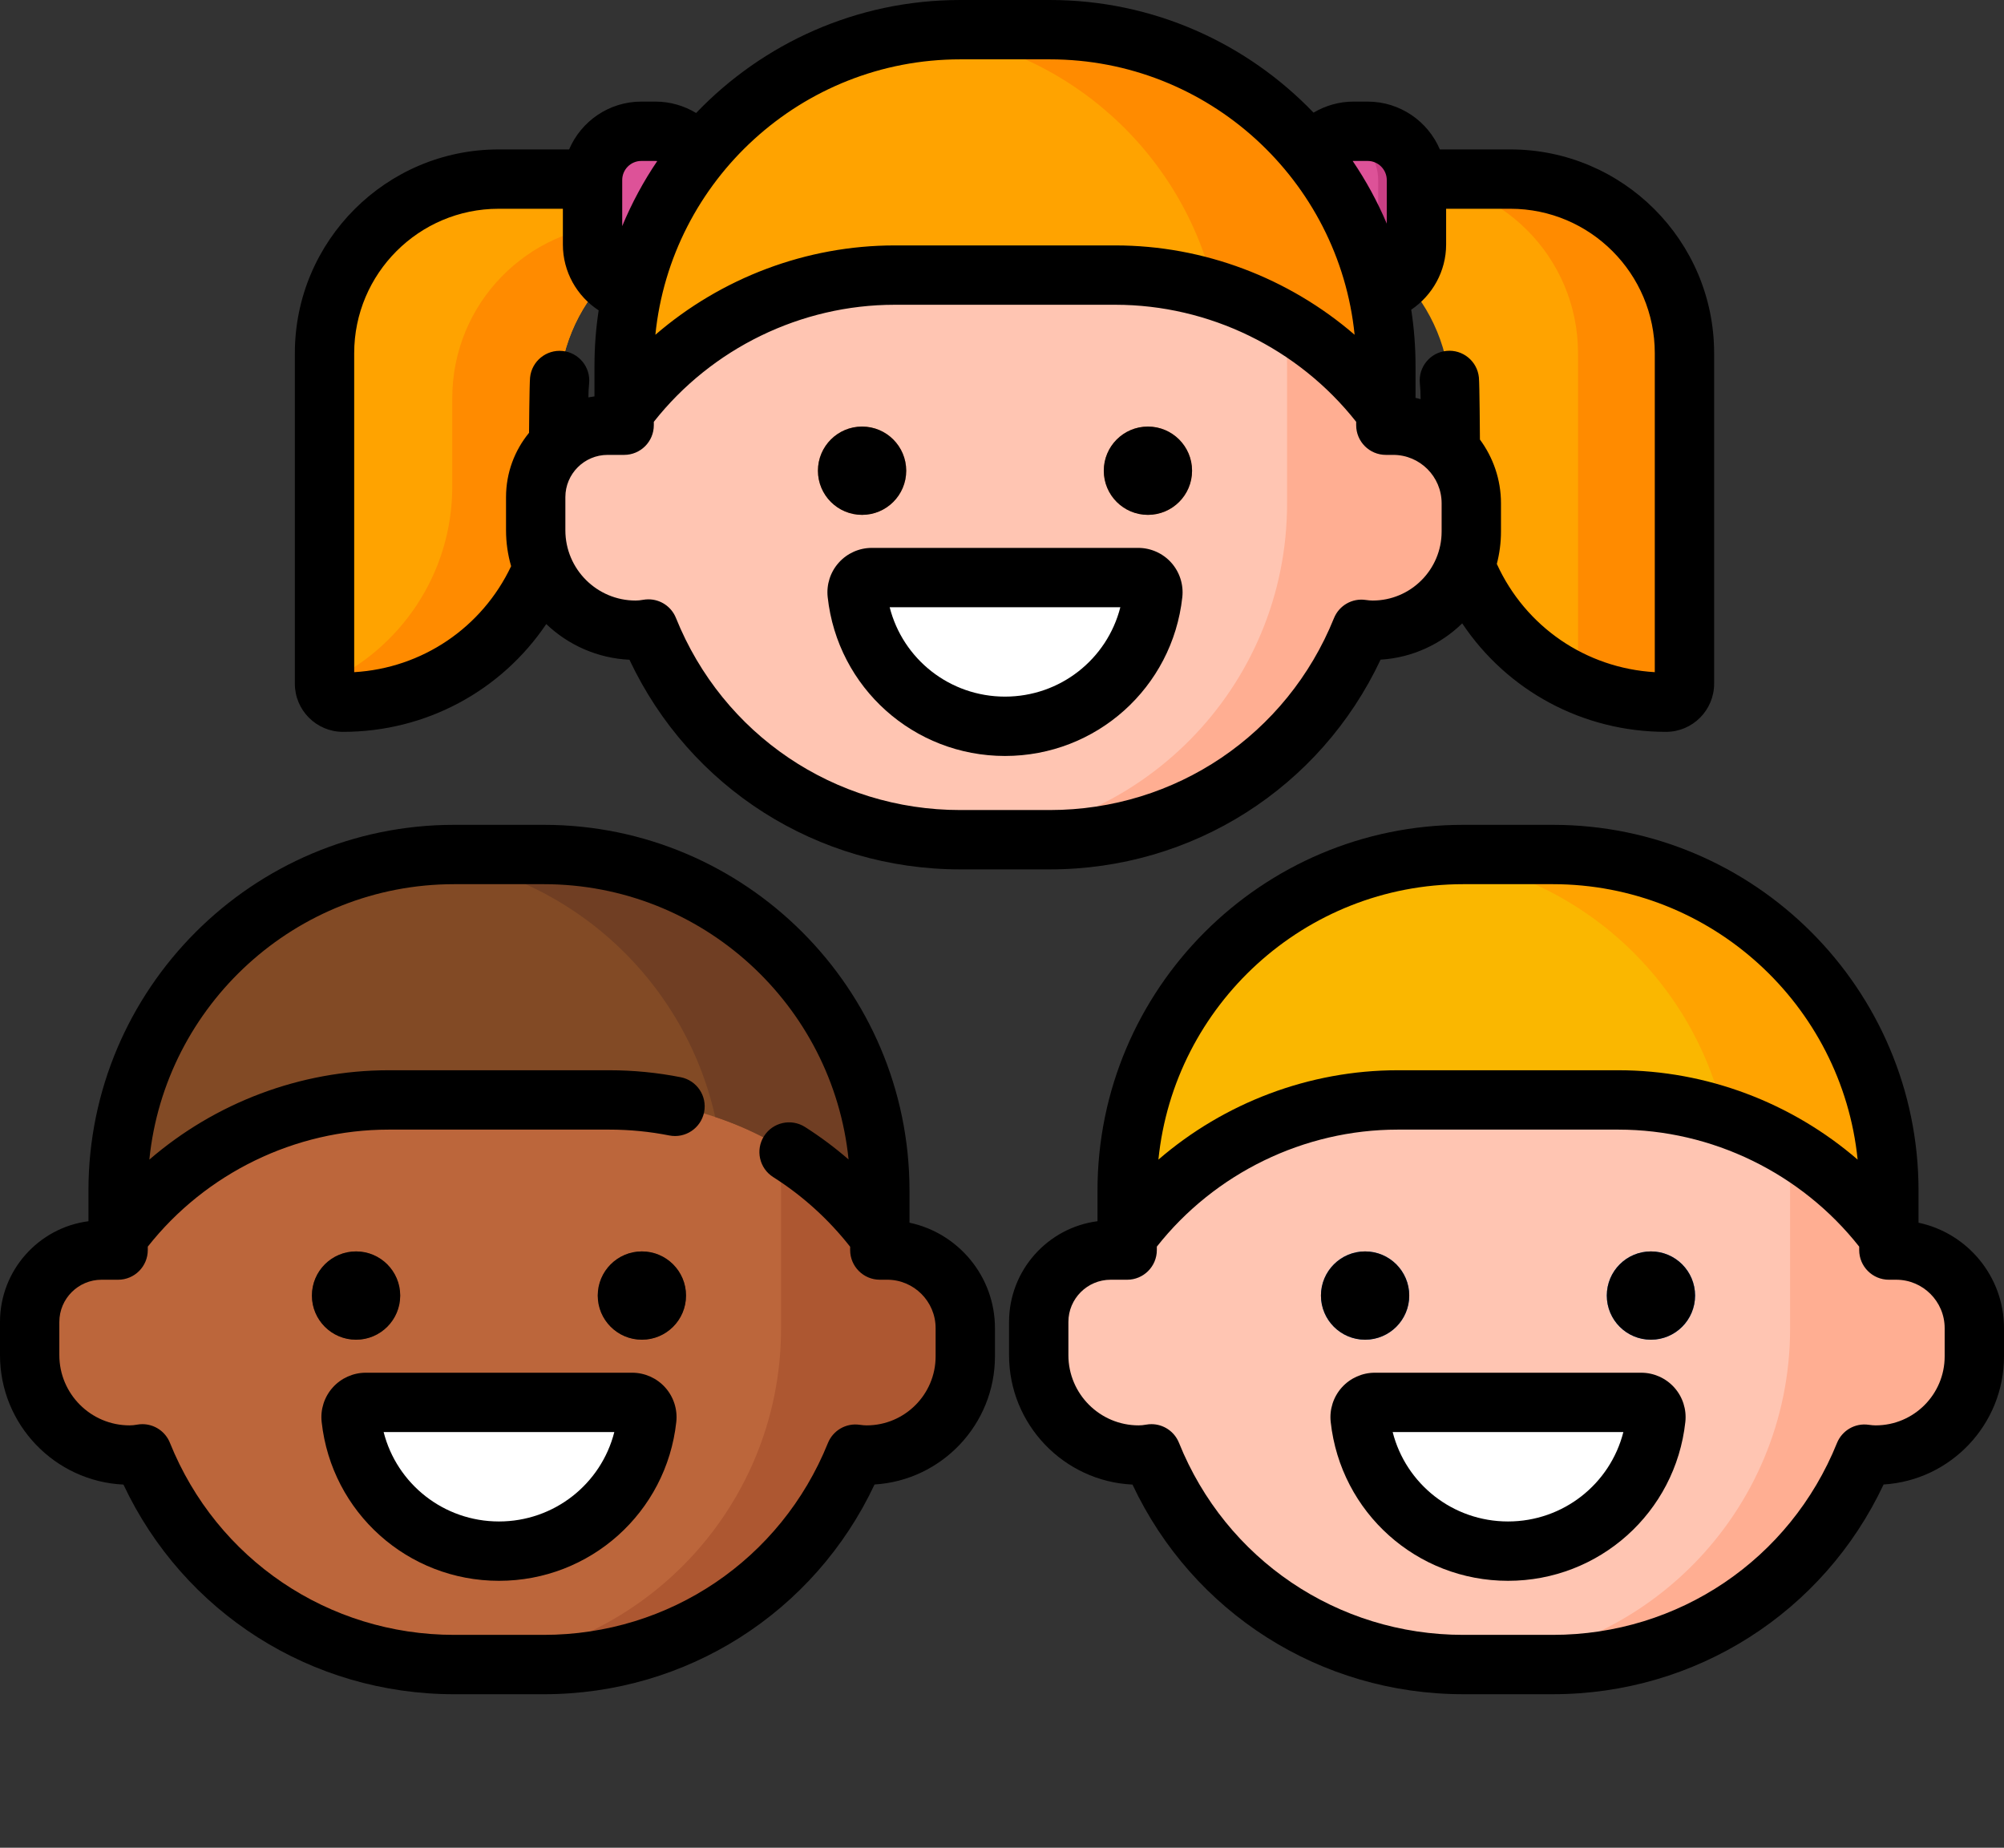 <?xml version="1.0" encoding="UTF-8"?>
<svg width="512px" height="472px" viewBox="0 0 512 472" xmlns="http://www.w3.org/2000/svg" xmlns:xlink="http://www.w3.org/1999/xlink" version="1.1">
 <rect x="0" y="0" width="512" height="472" fill="#333333" stroke="none"/>
 <!-- Generated by Pixelmator Pro 2.0.7 -->
 <path id="Path" d="M370.527 101.68 C370.527 77.605 351.395 58.012 327.508 57.242 L327.508 45.75 385.887 45.75 C410.449 45.75 430.359 65.66 430.359 90.223 L430.359 174.652 C430.359 177.258 428.25 179.371 425.645 179.371 395.203 179.371 370.523 154.691 370.523 124.25 L370.523 101.68 Z M370.527 101.68" fill="#ffa300" fill-opacity="1" stroke="none"/>
 <path id="Path-1" d="M345.664 74.938 L349.551 74.938 C356.363 74.938 361.887 69.418 361.887 62.605 L361.887 45.863 C361.887 39.051 356.363 33.531 349.551 33.531 L345.664 33.531 C338.855 33.531 333.332 39.055 333.332 45.863 L333.332 62.605 C333.332 69.418 338.855 74.938 345.664 74.938 Z M345.664 74.938" fill="#dd5298" fill-opacity="1" stroke="none"/>
 <path id="Path-2" d="M142.746 101.68 C142.746 77.605 161.879 58.012 185.762 57.242 L185.762 45.75 127.383 45.75 C102.82 45.75 82.91 65.66 82.91 90.223 L82.91 174.652 C82.91 177.258 85.023 179.371 87.629 179.371 118.07 179.371 142.746 154.691 142.746 124.25 Z M142.746 101.68" fill="#ffa300" fill-opacity="1" stroke="none"/>
 <path id="Path-3" d="M385.891 45.75 L358.695 45.75 C383.258 45.75 403.168 65.66 403.168 90.223 L403.168 174.578 C410.035 177.648 417.637 179.371 425.645 179.371 428.25 179.371 430.363 177.258 430.363 174.652 L430.363 90.223 C430.359 65.66 410.449 45.75 385.891 45.75 Z M385.891 45.75" fill="#ff8b00" fill-opacity="1" stroke="none"/>
 <path id="Path-4" d="M158.57 57.242 C134.684 58.012 115.551 77.605 115.551 101.68 L115.551 124.25 C115.551 146.684 102.145 165.973 82.91 174.574 L82.91 174.652 C82.91 177.258 85.023 179.367 87.629 179.367 118.066 179.367 142.746 154.691 142.746 124.25 L142.746 101.676 C142.746 77.605 161.879 58.012 185.762 57.242 Z M158.57 57.242" fill="#ff8b00" fill-opacity="1" stroke="none"/>
 <path id="Path-5" d="M167.605 74.938 L163.719 74.938 C156.906 74.938 151.387 69.418 151.387 62.605 L151.387 45.863 C151.387 39.051 156.91 33.531 163.719 33.531 L167.605 33.531 C174.418 33.531 179.938 39.055 179.938 45.863 L179.938 62.605 C179.941 69.418 174.418 74.938 167.605 74.938 Z M167.605 74.938" fill="#dd5298" fill-opacity="1" stroke="none"/>
 <path id="Path-6" d="M349.418 33.531 L345.797 33.531 C344.734 33.531 343.707 33.68 342.723 33.93 348.117 35.301 352.113 40.176 352.113 45.996 L352.113 62.473 C352.113 68.297 348.117 73.172 342.723 74.539 343.707 74.789 344.734 74.938 345.797 74.938 L349.418 74.938 C356.305 74.938 361.887 69.359 361.887 62.473 L361.887 45.996 C361.887 39.113 356.305 33.531 349.418 33.531 Z M349.418 33.531" fill="#c93f84" fill-opacity="1" stroke="none"/>
 <path id="Path-7" d="M167.473 33.531 L163.852 33.531 C162.789 33.531 161.762 33.68 160.777 33.93 166.172 35.301 170.168 40.176 170.168 45.996 L170.168 62.473 C170.168 68.297 166.172 73.172 160.777 74.539 161.762 74.789 162.789 74.938 163.852 74.938 L167.473 74.938 C174.359 74.938 179.941 69.359 179.941 62.473 L179.941 45.996 C179.941 39.113 174.359 33.531 167.473 33.531 Z M167.473 33.531" fill="#c93f84" fill-opacity="1" stroke="none"/>
 <path id="Path-8" d="M355.953 108.617 L354.07 108.617 354.07 93.438 C354.07 46.02 315.629 7.578 268.211 7.578 L245.324 7.578 C197.902 7.578 159.465 46.02 159.465 93.438 L159.465 108.617 155.234 108.617 C145.09 108.617 136.867 116.844 136.867 126.988 L136.867 135.461 C136.867 149.555 148.293 160.984 162.391 160.984 163.512 160.984 164.602 160.867 165.664 160.676 178.363 192.223 209.234 214.5 245.324 214.5 L268.211 214.5 C304.27 214.5 335.117 192.258 347.84 160.754 348.777 160.891 349.727 160.984 350.703 160.984 364.621 160.984 375.902 149.699 375.902 135.781 L375.902 128.566 C375.902 117.551 366.973 108.617 355.953 108.617 Z M355.953 108.617" fill="#ffc5b2" fill-opacity="1" stroke="none"/>
 <path id="Path-9" d="M355.953 108.617 L354.07 108.617 354.07 93.438 C354.07 46.02 315.629 7.578 268.211 7.578 L245.324 7.578 C244.93 7.578 244.539 7.602 244.148 7.609 291.023 8.238 328.832 46.414 328.832 93.438 L328.832 128.641 C328.832 175.664 291.023 213.84 244.148 214.473 244.539 214.477 244.93 214.5 245.324 214.5 L268.211 214.5 C304.27 214.5 335.117 192.262 347.836 160.754 348.773 160.891 349.727 160.984 350.703 160.984 364.621 160.984 375.902 149.703 375.902 135.785 L375.902 128.566 C375.902 117.551 366.973 108.617 355.953 108.617 Z M355.953 108.617" fill="#ffae92" fill-opacity="1" stroke="none"/>
 <path id="Path-10" d="M228.57 70.27 L284.965 70.27 C313.305 70.27 338.434 84.012 354.07 105.188 L354.07 93.438 C354.07 46.02 315.629 7.578 268.211 7.578 L245.324 7.578 C197.902 7.578 159.465 46.02 159.465 93.438 L159.465 105.188 C175.098 84.012 200.227 70.27 228.57 70.27 Z M228.57 70.27" fill="#ffa300" fill-opacity="1" stroke="none"/>
 <path id="Path-11" d="M268.211 7.578 L245.324 7.578 C242.164 7.578 239.051 7.762 235.98 8.094 272.527 12.051 302.176 38.934 310.281 74.066 328.016 79.535 343.297 90.594 354.07 105.188 L354.07 93.438 C354.07 46.02 315.629 7.578 268.211 7.578 Z M268.211 7.578" fill="#ff8b00" fill-opacity="1" stroke="none"/>
 <path id="Path-12" d="M231.527 120.242 C231.527 126.473 226.48 131.52 220.25 131.52 214.023 131.52 208.973 126.473 208.973 120.242 208.973 114.016 214.023 108.965 220.25 108.965 226.48 108.965 231.527 114.016 231.527 120.242 Z M231.527 120.242" fill="#bc693f" fill-opacity="1" stroke="none"/>
 <path id="Path-13" d="M304.559 120.242 C304.559 126.473 299.508 131.52 293.281 131.52 287.051 131.52 282.004 126.473 282.004 120.242 282.004 114.016 287.051 108.965 293.281 108.965 299.508 108.965 304.559 114.016 304.559 120.242 Z M304.559 120.242" fill="#bc693f" fill-opacity="1" stroke="none"/>
 <path id="Path-14" d="M256.766 185.531 C276.34 185.531 292.457 170.73 294.535 151.711 294.777 149.484 293.035 147.535 290.797 147.535 L222.734 147.535 C220.496 147.535 218.754 149.484 218.996 151.711 221.074 170.73 237.191 185.531 256.766 185.531 Z M256.766 185.531" fill="#ffffff" fill-opacity="1" stroke="none"/>
 <path id="Path-15" d="M484.469 319.32 L482.586 319.32 482.586 304.141 C482.586 256.723 444.145 218.281 396.727 218.281 L373.84 218.281 C326.422 218.281 287.98 256.723 287.98 304.141 L287.98 319.32 283.754 319.32 C273.605 319.32 265.383 327.547 265.383 337.691 L265.383 346.16 C265.383 360.258 276.813 371.688 290.906 371.688 292.027 371.688 293.117 371.57 294.184 371.379 306.883 402.926 337.75 425.203 373.84 425.203 L396.727 425.203 C432.789 425.203 463.637 402.961 476.355 371.457 477.293 371.59 478.246 371.684 479.223 371.684 493.141 371.684 504.422 360.402 504.422 346.484 L504.422 339.27 C504.422 328.254 495.488 319.32 484.469 319.32 Z M484.469 319.32" fill="#ffc5b2" fill-opacity="1" stroke="none"/>
 <path id="Path-16" d="M484.469 319.32 L482.586 319.32 482.586 304.141 C482.586 256.723 444.145 218.281 396.727 218.281 L373.84 218.281 C373.445 218.281 373.059 218.305 372.664 218.309 419.539 218.941 457.352 257.113 457.352 304.141 L457.352 339.344 C457.352 386.367 419.539 424.539 372.664 425.172 373.059 425.18 373.445 425.203 373.84 425.203 L396.727 425.203 C432.785 425.203 463.637 402.961 476.355 371.457 477.293 371.594 478.242 371.688 479.219 371.688 493.137 371.688 504.422 360.402 504.422 346.484 L504.422 339.27 C504.422 328.254 495.488 319.32 484.469 319.32 Z M484.469 319.32" fill="#ffae92" fill-opacity="1" stroke="none"/>
 <path id="Path-17" d="M357.086 280.973 L413.48 280.973 C441.824 280.973 466.949 294.715 482.586 315.891 L482.586 304.141 C482.586 256.723 444.145 218.281 396.727 218.281 L373.84 218.281 C326.422 218.281 287.98 256.723 287.98 304.141 L287.98 315.891 C303.617 294.715 328.742 280.973 357.086 280.973 Z M357.086 280.973" fill="#fab700" fill-opacity="1" stroke="none"/>
 <path id="Path-18" d="M360.047 330.945 C360.047 337.176 354.996 342.223 348.77 342.223 342.539 342.223 337.488 337.176 337.488 330.945 337.488 324.719 342.539 319.668 348.77 319.668 354.996 319.668 360.047 324.719 360.047 330.945 Z M360.047 330.945" fill="#257edf" fill-opacity="1" stroke="none"/>
 <path id="Path-19" d="M433.074 330.945 C433.074 337.176 428.027 342.223 421.797 342.223 415.566 342.223 410.52 337.176 410.52 330.945 410.52 324.719 415.566 319.668 421.797 319.668 428.027 319.668 433.074 324.719 433.074 330.945 Z M433.074 330.945" fill="#257edf" fill-opacity="1" stroke="none"/>
 <path id="Path-20" d="M385.281 396.234 C404.855 396.234 420.973 381.434 423.051 362.41 423.293 360.188 421.551 358.238 419.313 358.238 L351.25 358.238 C349.012 358.238 347.27 360.188 347.516 362.41 349.594 381.434 365.711 396.234 385.281 396.234 Z M385.281 396.234" fill="#ffffff" fill-opacity="1" stroke="none"/>
 <path id="Path-21" d="M226.668 319.32 L224.785 319.32 224.785 304.141 C224.785 256.723 186.344 218.281 138.926 218.281 L116.039 218.281 C68.621 218.281 30.18 256.723 30.18 304.141 L30.18 319.32 25.953 319.32 C15.805 319.32 7.582 327.547 7.582 337.691 L7.582 346.16 C7.582 360.258 19.012 371.688 33.105 371.688 34.227 371.688 35.316 371.57 36.383 371.379 49.078 402.926 79.949 425.203 116.039 425.203 L138.926 425.203 C174.988 425.203 205.836 402.961 218.555 371.457 219.492 371.59 220.445 371.684 221.422 371.684 235.34 371.684 246.621 360.402 246.621 346.484 L246.621 339.27 C246.617 328.254 237.688 319.32 226.668 319.32 Z M226.668 319.32" fill="#bc663b" fill-opacity="1" stroke="none"/>
 <path id="Path-22" d="M226.668 319.32 L224.785 319.32 224.785 304.141 C224.785 256.723 186.344 218.281 138.926 218.281 L116.039 218.281 C115.645 218.281 115.258 218.305 114.863 218.309 161.738 218.941 199.551 257.113 199.551 304.141 L199.551 339.344 C199.551 386.367 161.738 424.539 114.863 425.172 115.258 425.18 115.645 425.203 116.039 425.203 L138.926 425.203 C174.984 425.203 205.836 402.961 218.555 371.457 219.492 371.594 220.441 371.688 221.418 371.688 235.336 371.688 246.617 360.402 246.617 346.484 L246.617 339.27 C246.617 328.254 237.688 319.32 226.668 319.32 Z M226.668 319.32" fill="#ad5731" fill-opacity="1" stroke="none"/>
 <path id="Path-23" d="M99.285 280.973 L155.68 280.973 C184.023 280.973 209.148 294.715 224.785 315.891 L224.785 304.141 C224.785 256.723 186.344 218.281 138.926 218.281 L116.039 218.281 C68.621 218.281 30.18 256.723 30.18 304.141 L30.18 315.891 C45.816 294.715 70.941 280.973 99.285 280.973 Z M99.285 280.973" fill="#824a25" fill-opacity="1" stroke="none"/>
 <path id="Path-24" d="M396.727 218.281 L373.84 218.281 C370.957 218.281 368.109 218.43 365.301 218.703 402.41 222.371 432.555 249.664 440.531 285.332 457.523 290.973 472.164 301.773 482.586 315.887 L482.586 304.141 C482.586 256.723 444.145 218.281 396.727 218.281 Z M396.727 218.281" fill="#ffa300" fill-opacity="1" stroke="none"/>
 <g id="group">
  <path id="Path-25" d="M138.926 218.281 L116.039 218.281 C113.156 218.281 110.309 218.43 107.5 218.703 144.609 222.371 174.754 249.664 182.73 285.332 199.723 290.973 214.363 301.773 224.785 315.887 L224.785 304.141 C224.785 256.723 186.344 218.281 138.926 218.281 Z M138.926 218.281" fill="#703e23" fill-opacity="1" stroke="none"/>
  <path id="Path-26" d="M102.246 330.945 C102.246 337.176 97.195 342.223 90.969 342.223 84.738 342.223 79.688 337.176 79.688 330.945 79.688 324.719 84.738 319.668 90.969 319.668 97.195 319.668 102.246 324.719 102.246 330.945 Z M102.246 330.945" fill="#703e23" fill-opacity="1" stroke="none"/>
  <path id="Path-27" d="M175.273 330.945 C175.273 337.176 170.227 342.223 163.996 342.223 157.77 342.223 152.719 337.176 152.719 330.945 152.719 324.719 157.77 319.668 163.996 319.668 170.227 319.668 175.273 324.719 175.273 330.945 Z M175.273 330.945" fill="#703e23" fill-opacity="1" stroke="none"/>
 </g>
 <path id="Path-28" d="M127.48 396.234 C147.055 396.234 163.172 381.434 165.25 362.41 165.492 360.188 163.75 358.238 161.512 358.238 L93.449 358.238 C91.211 358.238 89.473 360.188 89.715 362.41 91.793 381.434 107.906 396.234 127.48 396.234 Z M127.48 396.234" fill="#ffffff" fill-opacity="1" stroke="none"/>
 <path id="Path-29" d="M87.629 186.949 C108.82 186.949 128.066 176.461 139.563 159.414 145.152 164.746 152.602 168.145 160.82 168.531 176.223 201.238 208.82 222.082 245.324 222.082 L268.211 222.082 C304.711 222.082 337.324 201.227 352.723 168.508 360.813 168.012 368.117 164.566 373.578 159.238 385.047 176.402 404.316 186.949 425.645 186.949 432.426 186.949 437.941 181.434 437.941 174.652 L437.941 90.223 C437.941 61.52 414.594 38.172 385.891 38.172 L367.871 38.172 C364.816 30.996 357.695 25.953 349.418 25.953 L345.797 25.953 C342.164 25.953 338.645 26.965 335.594 28.773 318.574 11.051 294.66 0 268.211 0 L245.324 0 C218.824 0 194.871 11.09 177.848 28.867 174.766 27 171.188 25.953 167.473 25.953 L163.855 25.953 C155.578 25.953 148.457 30.996 145.402 38.172 L127.383 38.172 C98.684 38.172 75.332 61.523 75.332 90.223 L75.332 174.652 C75.328 181.434 80.848 186.949 87.629 186.949 Z M350.703 153.406 C350.203 153.406 349.637 153.355 348.918 153.254 345.461 152.746 342.113 154.684 340.809 157.918 328.789 187.688 300.293 206.922 268.207 206.922 L245.32 206.922 C213.203 206.922 184.695 187.66 172.695 157.848 171.523 154.938 168.715 153.098 165.668 153.098 165.223 153.098 164.77 153.137 164.32 153.215 163.617 153.344 162.984 153.406 162.391 153.406 152.492 153.406 144.445 145.355 144.445 135.461 L144.445 126.988 C144.445 121.039 149.285 116.199 155.234 116.199 L159.461 116.199 C163.648 116.199 167.043 112.809 167.043 108.617 L167.043 107.75 C181.832 88.984 204.648 77.852 228.566 77.852 L284.961 77.852 C308.883 77.852 331.695 88.984 346.488 107.75 L346.488 108.617 C346.488 112.805 349.883 116.199 354.07 116.199 L355.953 116.199 C362.773 116.199 368.32 121.746 368.32 128.57 L368.32 135.785 C368.324 145.5 360.418 153.406 350.703 153.406 Z M422.781 90.223 L422.781 171.703 C405.164 170.668 389.758 160.117 382.422 144.055 383.109 141.41 383.484 138.641 383.484 135.785 L383.484 128.566 C383.484 122.473 381.473 116.844 378.105 112.277 378.105 112.277 378.02 98.16 377.844 96.422 377.43 92.258 373.707 89.211 369.547 89.637 365.383 90.051 362.344 93.766 362.758 97.934 362.883 99.168 362.945 100.43 362.945 101.676 L362.945 101.965 C362.516 101.852 362.09 101.723 361.652 101.633 L361.652 93.438 C361.652 88.566 361.273 83.781 360.555 79.109 365.965 75.461 369.469 69.281 369.469 62.473 L369.469 53.328 385.891 53.328 C406.23 53.328 422.781 69.879 422.781 90.223 Z M345.797 41.113 L349.418 41.113 C352.113 41.113 354.305 43.305 354.305 45.996 L354.305 57.125 C351.918 51.488 348.992 46.133 345.598 41.125 345.664 41.121 345.73 41.113 345.797 41.113 Z M245.324 15.16 L268.211 15.16 C308.699 15.16 342.105 46.059 346.09 85.516 329.254 70.992 307.523 62.691 284.965 62.691 L228.57 62.691 C206.008 62.691 184.277 70.992 167.441 85.516 171.426 46.059 204.832 15.16 245.324 15.16 Z M163.852 41.113 L167.473 41.113 C167.625 41.113 167.773 41.129 167.922 41.141 164.402 46.332 161.398 51.898 158.969 57.758 L158.969 45.996 C158.969 43.305 161.16 41.113 163.852 41.113 Z M90.492 90.223 C90.492 69.879 107.039 53.328 127.383 53.328 L143.809 53.328 143.809 62.473 C143.809 69.43 147.402 75.672 152.953 79.277 152.25 83.898 151.883 88.625 151.883 93.438 L151.883 101.254 C151.359 101.32 150.844 101.41 150.332 101.508 150.336 100.316 150.395 99.125 150.512 97.953 150.93 93.789 147.891 90.074 143.727 89.656 139.563 89.238 135.844 92.277 135.426 96.441 135.254 98.168 135.164 110.559 135.164 110.559 131.492 115.035 129.285 120.758 129.285 126.988 L129.285 135.461 C129.285 138.641 129.742 141.715 130.586 144.629 123.137 160.352 107.852 170.676 90.492 171.703 Z M90.492 90.223" fill="#000000" fill-opacity="1" stroke="none"/>
 <path id="Path-30" d="M231.527 120.242 C231.527 126.473 226.48 131.52 220.25 131.52 214.023 131.52 208.973 126.473 208.973 120.242 208.973 114.016 214.023 108.965 220.25 108.965 226.48 108.965 231.527 114.016 231.527 120.242 Z M231.527 120.242" fill="#000000" fill-opacity="1" stroke="none"/>
 <path id="Path-31" d="M304.559 120.242 C304.559 126.473 299.508 131.52 293.281 131.52 287.051 131.52 282.004 126.473 282.004 120.242 282.004 114.016 287.051 108.965 293.281 108.965 299.508 108.965 304.559 114.016 304.559 120.242 Z M304.559 120.242" fill="#000000" fill-opacity="1" stroke="none"/>
 <path id="Path-32" d="M290.801 139.957 L222.734 139.957 C219.52 139.957 216.445 141.328 214.297 143.727 212.145 146.121 211.113 149.332 211.465 152.531 213.992 175.668 233.469 193.109 256.766 193.109 280.066 193.109 299.543 175.668 302.07 152.531 302.418 149.332 301.387 146.121 299.238 143.723 297.09 141.328 294.012 139.957 290.801 139.957 Z M256.766 177.949 C242.676 177.949 230.68 168.395 227.301 155.117 L286.234 155.117 C282.855 168.395 270.859 177.949 256.766 177.949 Z M256.766 177.949" fill="#000000" fill-opacity="1" stroke="none"/>
 <path id="Path-33" d="M490.164 312.336 L490.164 304.141 C490.164 252.617 448.25 210.699 396.727 210.699 L373.84 210.699 C322.316 210.699 280.398 252.617 280.398 304.141 L280.398 311.953 C267.668 313.605 257.801 324.516 257.801 337.691 L257.801 346.16 C257.801 363.891 271.809 378.406 289.34 379.23 304.738 411.938 337.336 432.781 373.84 432.781 L396.727 432.781 C433.227 432.781 465.84 411.926 481.238 379.207 498.379 378.16 512 363.887 512 346.488 L512 339.27 C512 326.043 502.621 314.965 490.164 312.336 Z M373.84 225.859 L396.727 225.859 C437.215 225.859 470.621 256.762 474.605 296.219 457.77 281.691 436.039 273.391 413.48 273.391 L357.086 273.391 C334.527 273.391 312.797 281.691 295.961 296.219 299.941 256.762 333.348 225.859 373.84 225.859 Z M496.84 346.488 C496.84 356.203 488.938 364.105 479.219 364.105 478.719 364.105 478.152 364.059 477.434 363.957 473.977 363.449 470.633 365.383 469.324 368.621 457.305 398.391 428.809 417.621 396.727 417.621 L373.84 417.621 C341.719 417.621 313.211 398.359 301.211 368.551 300.039 365.641 297.23 363.797 294.184 363.797 293.738 363.797 293.285 363.836 292.836 363.918 292.133 364.047 291.504 364.105 290.906 364.105 281.012 364.105 272.961 356.059 272.961 346.16 L272.961 337.691 C272.961 331.742 277.801 326.902 283.75 326.902 L287.977 326.902 C292.164 326.902 295.559 323.508 295.559 319.32 L295.559 318.449 C310.352 299.688 333.164 288.555 357.086 288.555 L413.477 288.555 C437.398 288.555 460.211 299.688 475.004 318.449 L475.004 319.32 C475.004 323.508 478.398 326.902 482.586 326.902 L484.469 326.902 C491.289 326.902 496.84 332.449 496.84 339.27 Z M496.84 346.488" fill="#000000" fill-opacity="1" stroke="none"/>
 <path id="Path-34" d="M360.047 330.945 C360.047 337.176 354.996 342.223 348.77 342.223 342.539 342.223 337.488 337.176 337.488 330.945 337.488 324.719 342.539 319.668 348.77 319.668 354.996 319.668 360.047 324.719 360.047 330.945 Z M360.047 330.945" fill="#000000" fill-opacity="1" stroke="none"/>
 <path id="Path-35" d="M433.074 330.945 C433.074 337.176 428.027 342.223 421.797 342.223 415.566 342.223 410.52 337.176 410.52 330.945 410.52 324.719 415.566 319.668 421.797 319.668 428.027 319.668 433.074 324.719 433.074 330.945 Z M433.074 330.945" fill="#000000" fill-opacity="1" stroke="none"/>
 <path id="Path-36" d="M419.316 350.656 L351.25 350.656 C348.035 350.656 344.961 352.031 342.813 354.426 340.664 356.824 339.629 360.035 339.98 363.234 342.508 386.367 361.98 403.813 385.281 403.813 408.582 403.813 428.059 386.367 430.586 363.238 430.938 360.035 429.906 356.824 427.758 354.43 425.605 352.031 422.531 350.656 419.316 350.656 Z M385.281 388.652 C371.188 388.652 359.191 379.094 355.816 365.82 L414.75 365.82 C411.371 379.094 399.375 388.652 385.281 388.652 Z M385.281 388.652" fill="#000000" fill-opacity="1" stroke="none"/>
 <path id="Path-37" d="M232.367 312.332 L232.367 304.141 C232.367 252.617 190.449 210.699 138.926 210.699 L116.039 210.699 C64.516 210.699 22.598 252.617 22.598 304.141 L22.598 311.957 C9.867 313.605 0 324.52 0 337.691 L0 346.16 C0 363.891 14.008 378.41 31.539 379.23 46.938 411.941 79.535 432.785 116.039 432.785 L138.926 432.785 C175.43 432.785 208.039 411.926 223.438 379.207 240.574 378.16 254.199 363.883 254.199 346.488 L254.199 339.27 C254.199 326.043 244.82 314.965 232.367 312.332 Z M239.039 346.488 C239.039 356.203 231.133 364.105 221.418 364.105 220.918 364.105 220.352 364.059 219.633 363.957 216.184 363.449 212.828 365.383 211.523 368.621 199.504 398.391 171.008 417.621 138.922 417.621 L116.035 417.621 C83.918 417.621 55.41 398.359 43.41 368.551 42.238 365.641 39.43 363.797 36.383 363.797 35.938 363.797 35.488 363.836 35.035 363.918 34.332 364.047 33.699 364.105 33.105 364.105 23.211 364.105 15.16 356.059 15.16 346.16 L15.16 337.691 C15.16 331.742 20 326.902 25.949 326.902 L30.176 326.902 C34.363 326.902 37.758 323.508 37.758 319.32 L37.758 318.449 C52.551 299.688 75.363 288.555 99.285 288.555 L155.68 288.555 C160.832 288.555 165.98 289.055 170.984 290.047 175.09 290.863 179.078 288.191 179.895 284.086 180.707 279.98 178.039 275.988 173.93 275.176 167.961 273.992 161.816 273.391 155.68 273.391 L99.285 273.391 C76.727 273.391 54.996 281.691 38.156 296.219 42.141 256.762 75.547 225.859 116.039 225.859 L138.926 225.859 C179.402 225.859 212.801 256.742 216.801 296.18 213.309 293.156 209.598 290.379 205.664 287.879 202.129 285.637 197.445 286.684 195.199 290.219 192.957 293.754 194.004 298.438 197.539 300.68 205.09 305.473 211.684 311.461 217.203 318.477 L217.203 319.32 C217.203 323.508 220.598 326.898 224.785 326.898 L226.668 326.898 C233.488 326.898 239.039 332.449 239.039 339.27 Z M239.039 346.488" fill="#000000" fill-opacity="1" stroke="none"/>
 <path id="Path-38" d="M102.246 330.945 C102.246 337.176 97.195 342.223 90.969 342.223 84.738 342.223 79.688 337.176 79.688 330.945 79.688 324.719 84.738 319.668 90.969 319.668 97.195 319.668 102.246 324.719 102.246 330.945 Z M102.246 330.945" fill="#000000" fill-opacity="1" stroke="none"/>
 <path id="Path-39" d="M175.273 330.945 C175.273 337.176 170.227 342.223 163.996 342.223 157.77 342.223 152.719 337.176 152.719 330.945 152.719 324.719 157.77 319.668 163.996 319.668 170.227 319.668 175.273 324.719 175.273 330.945 Z M175.273 330.945" fill="#000000" fill-opacity="1" stroke="none"/>
 <path id="Path-40" d="M161.516 350.656 L93.449 350.656 C90.234 350.656 87.16 352.031 85.012 354.426 82.859 356.824 81.828 360.035 82.18 363.234 84.707 386.367 104.184 403.813 127.48 403.813 150.781 403.813 170.258 386.367 172.785 363.234 173.133 360.035 172.102 356.824 169.953 354.426 167.805 352.031 164.73 350.656 161.516 350.656 Z M127.48 388.652 C113.391 388.652 101.395 379.094 98.016 365.82 L156.949 365.82 C153.57 379.098 141.574 388.652 127.48 388.652 Z M127.48 388.652" fill="#000000" fill-opacity="1" stroke="none"/>
</svg>
